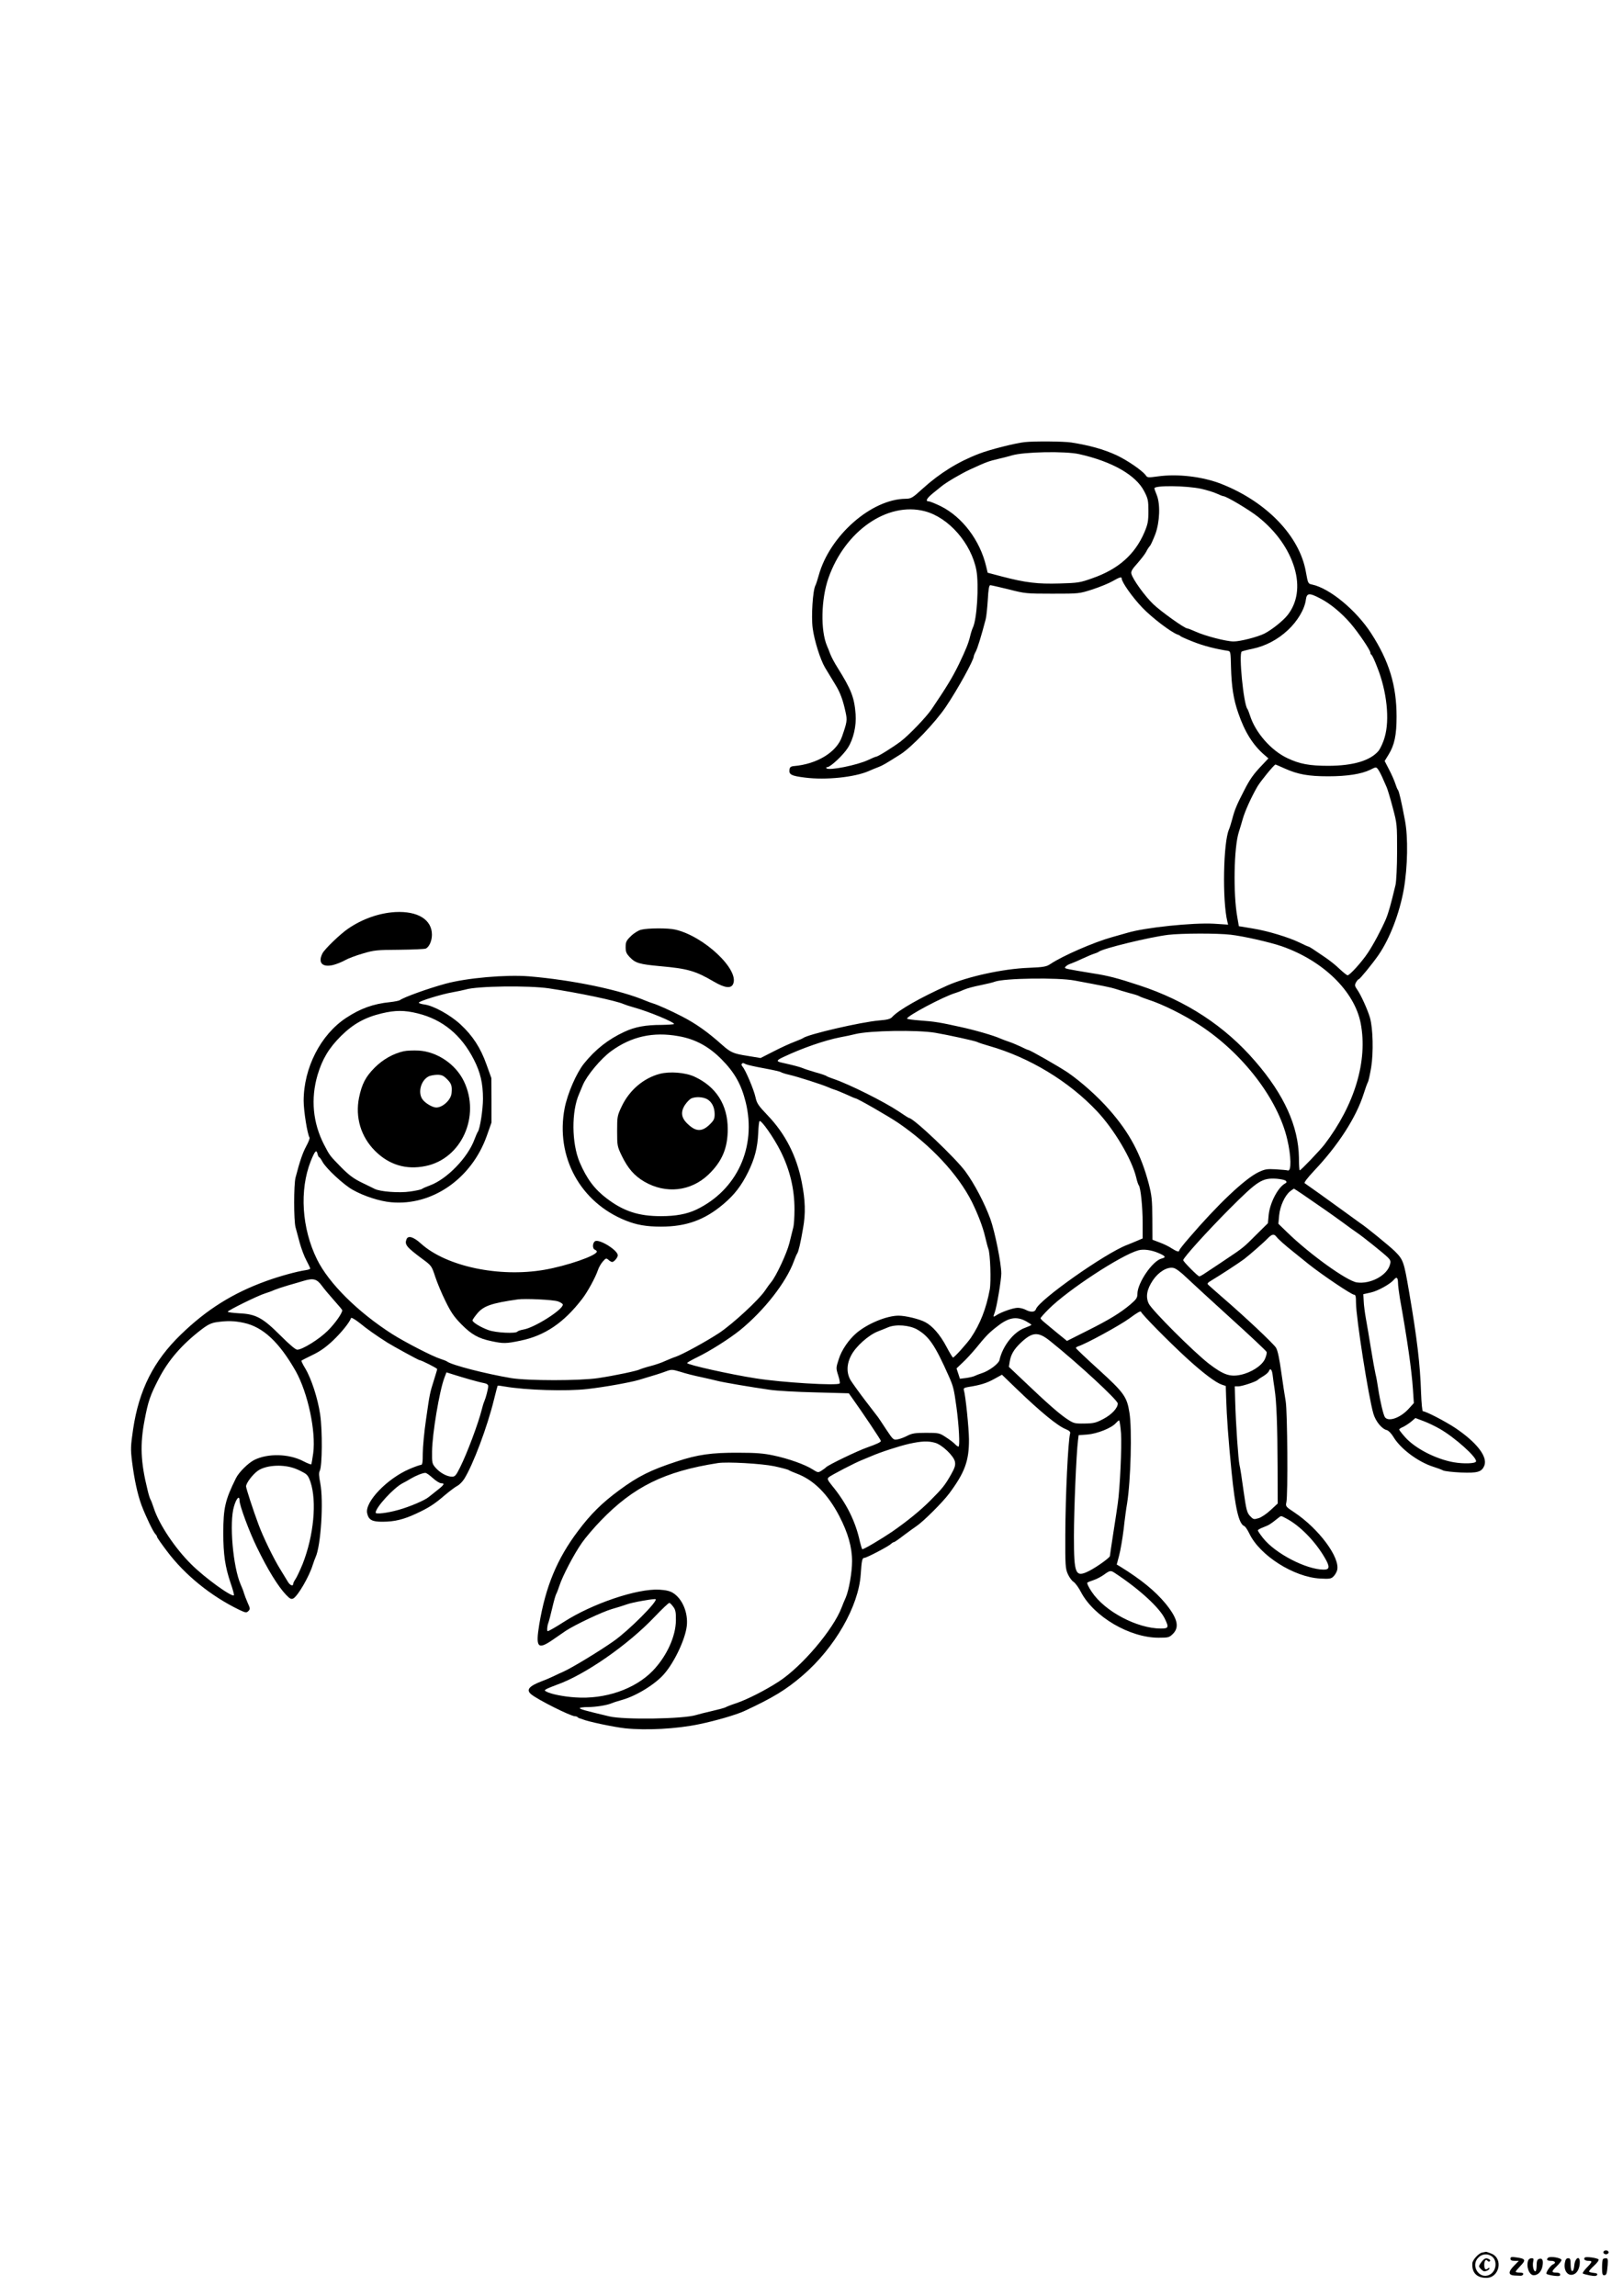 <?xml version="1.0" standalone="no"?>
<!DOCTYPE svg PUBLIC "-//W3C//DTD SVG 20010904//EN"
 "http://www.w3.org/TR/2001/REC-SVG-20010904/DTD/svg10.dtd">
<svg version="1.0" xmlns="http://www.w3.org/2000/svg"
 width="1240pt" height="1754pt" viewBox="0 0 1240 1754"
 preserveAspectRatio="xMidYMid meet">

<g transform="translate(0,1754) scale(0.1,-0.1)"
fill="#000000" stroke="none">
<path d="M7830 14163 c-73 -8 -268 -57 -350 -89 -160 -61 -301 -149 -430 -266
-79 -72 -88 -77 -130 -78 -263 -2 -582 -283 -665 -586 -9 -32 -20 -67 -25 -76
-20 -36 -33 -236 -21 -326 12 -93 58 -240 94 -301 23 -38 25 -41 80 -132 37
-60 58 -118 78 -212 13 -59 10 -75 -28 -184 -41 -119 -191 -210 -368 -225 -23
-2 -31 -9 -33 -26 -6 -39 14 -49 120 -62 159 -20 376 3 483 49 22 10 56 24 75
31 34 13 51 23 170 98 86 55 265 242 346 362 90 133 214 358 214 387 0 4 7 22
16 38 13 26 40 112 75 245 5 19 12 86 16 148 4 80 10 112 19 112 7 0 70 -15
141 -32 124 -32 135 -33 333 -33 205 0 205 0 308 33 57 19 126 47 153 63 52
30 69 35 69 20 0 -28 84 -146 158 -223 75 -78 216 -185 268 -205 11 -3 21 -9
24 -13 3 -3 47 -23 98 -43 77 -30 167 -54 266 -69 17 -3 19 -14 21 -123 4
-149 19 -247 55 -350 50 -147 113 -247 203 -324 l28 -24 -48 -51 c-65 -68 -93
-106 -139 -197 -55 -106 -71 -145 -89 -214 -9 -33 -20 -69 -25 -80 -44 -97
-52 -543 -13 -704 l6 -24 -109 7 c-159 9 -526 -29 -659 -69 -27 -8 -81 -23
-120 -34 -137 -38 -378 -143 -470 -205 -30 -20 -49 -24 -167 -29 -194 -7 -466
-67 -618 -134 -206 -92 -376 -189 -423 -241 -14 -16 -37 -22 -100 -27 -139
-12 -546 -106 -582 -135 -5 -4 -35 -16 -65 -28 -30 -11 -101 -43 -157 -72
l-102 -52 -103 17 c-103 16 -126 26 -188 81 -114 102 -202 164 -310 220 -79
41 -186 89 -220 99 -14 4 -38 13 -55 20 -195 83 -558 159 -893 187 -176 14
-475 -12 -637 -56 -136 -37 -321 -104 -350 -126 -5 -4 -39 -11 -75 -15 -129
-13 -227 -49 -335 -120 -195 -128 -325 -382 -325 -634 0 -76 28 -254 45 -281
3 -5 -8 -34 -25 -65 -27 -50 -49 -113 -82 -240 -14 -53 -14 -329 0 -380 6 -22
20 -75 32 -119 12 -43 34 -103 51 -134 16 -30 29 -58 29 -62 0 -5 -17 -10 -38
-13 -62 -9 -192 -44 -297 -82 -255 -92 -455 -217 -653 -409 -209 -202 -320
-423 -365 -723 -19 -131 -20 -152 -8 -249 17 -134 42 -251 73 -334 32 -84 88
-201 105 -218 7 -7 13 -17 13 -22 0 -5 34 -54 75 -108 137 -183 338 -345 553
-449 49 -23 55 -24 70 -9 14 14 14 20 -6 63 -11 26 -24 59 -28 73 -3 14 -15
43 -25 66 -59 133 -89 475 -51 598 18 62 42 86 42 44 0 -38 74 -237 131 -354
85 -176 164 -303 225 -367 29 -30 39 -35 55 -27 35 19 121 167 148 255 7 22
17 49 22 60 41 89 62 429 36 565 -11 56 -12 80 -4 95 19 35 21 308 3 430 -18
122 -66 272 -115 354 -18 29 -30 55 -28 57 2 3 40 22 85 44 57 27 103 60 156
110 66 63 127 139 138 172 2 6 32 -11 66 -38 56 -46 124 -94 212 -150 45 -28
238 -134 246 -134 13 0 134 -61 134 -68 0 -4 -11 -41 -24 -82 -32 -101 -33
-105 -61 -302 -14 -95 -25 -212 -25 -260 0 -69 -3 -88 -14 -88 -8 0 -47 -14
-87 -31 -171 -73 -343 -252 -324 -338 11 -51 38 -66 119 -65 91 0 162 18 256
62 97 45 140 73 220 142 36 30 78 62 94 70 16 8 39 32 52 52 68 108 177 398
228 607 14 57 27 105 28 106 2 2 26 -1 53 -6 160 -28 474 -38 635 -19 125 14
321 49 390 69 134 40 166 50 209 66 41 15 47 15 110 -4 36 -12 107 -30 156
-40 50 -11 108 -24 130 -30 44 -11 242 -45 395 -67 52 -8 210 -17 350 -20
l255 -7 29 -41 c78 -109 216 -315 216 -323 0 -9 -32 -24 -100 -48 -76 -26
-306 -137 -320 -154 -3 -4 -17 -14 -32 -24 -27 -17 -29 -17 -70 9 -58 37 -184
82 -298 106 -74 16 -133 21 -270 21 -203 1 -310 -14 -470 -67 -199 -65 -295
-113 -440 -220 -129 -95 -216 -180 -314 -311 -160 -212 -248 -425 -296 -713
-29 -177 -12 -196 100 -120 34 24 80 55 103 71 72 47 279 145 352 166 39 11
90 27 115 36 43 16 211 45 219 39 18 -15 -205 -239 -319 -319 -107 -76 -325
-208 -387 -235 -13 -5 -42 -19 -65 -30 -24 -12 -68 -31 -98 -42 -99 -38 -122
-66 -82 -100 49 -41 302 -168 335 -168 8 0 17 -3 21 -8 4 -4 11 -7 14 -8 4 0
14 -4 22 -7 42 -18 237 -59 325 -69 161 -17 393 -5 565 31 127 26 284 72 345
100 222 103 320 163 448 273 246 212 427 529 443 772 7 105 11 126 28 126 17
0 185 88 204 107 7 7 17 13 22 13 4 0 39 24 76 53 38 28 80 59 94 68 52 34
201 182 253 252 118 159 151 248 150 412 -1 90 -26 335 -39 377 -4 13 3 18 33
23 95 15 142 30 198 61 l60 33 116 -112 c180 -173 310 -280 372 -304 26 -11
36 -20 33 -32 -16 -58 -36 -480 -37 -776 -1 -232 1 -257 19 -298 11 -25 31
-53 45 -61 13 -9 39 -44 56 -78 99 -188 372 -348 593 -348 75 0 81 2 109 29
52 52 36 119 -57 233 -79 95 -185 182 -345 281 l-27 16 18 68 c10 37 26 129
35 203 8 74 20 162 26 195 28 175 39 568 18 694 -19 122 -42 153 -234 328 -96
87 -175 162 -175 166 0 4 8 10 18 13 62 20 316 159 389 212 61 45 88 61 91 51
7 -20 207 -223 346 -351 129 -118 224 -189 271 -205 l30 -10 3 -94 c4 -138 17
-316 41 -559 28 -280 56 -401 97 -417 8 -3 25 -28 39 -57 79 -167 339 -333
541 -344 73 -4 84 -2 103 17 11 11 23 32 27 47 24 96 -140 317 -328 442 -64
42 -67 46 -60 76 13 56 8 695 -5 771 -7 39 -22 139 -34 224 -14 102 -27 164
-40 186 -19 31 -232 232 -414 389 -49 43 -96 84 -103 91 -11 10 -7 16 25 35
67 40 205 130 248 162 35 26 155 131 179 157 34 35 49 38 68 14 13 -18 67 -66
129 -115 19 -15 72 -58 119 -96 105 -83 326 -232 346 -232 11 0 14 -15 14 -62
1 -117 95 -717 133 -847 17 -58 64 -116 102 -125 13 -3 34 -25 49 -49 54 -93
191 -195 309 -232 29 -9 61 -21 72 -27 11 -6 72 -13 137 -16 129 -5 159 4 179
54 25 68 -59 176 -222 286 -77 51 -225 128 -248 128 -5 0 -11 62 -14 143 -7
215 -30 411 -91 767 -40 234 -44 246 -108 311 -35 35 -223 189 -267 217 -14
10 -71 51 -127 92 -101 74 -275 198 -296 212 -7 4 20 39 71 94 185 195 323
409 380 590 12 38 26 77 31 86 6 10 17 62 26 115 18 112 14 296 -9 378 -18 62
-69 175 -98 216 -19 27 -20 34 -9 55 8 13 17 24 21 24 8 0 103 116 151 185 86
125 160 317 193 501 30 172 34 398 9 528 -27 144 -45 220 -53 231 -5 5 -14 28
-21 50 -7 22 -28 70 -47 106 l-34 66 30 49 c45 73 61 149 61 290 0 238 -57
424 -194 636 -115 178 -318 345 -452 373 -30 6 -31 8 -47 97 -48 274 -301 536
-647 672 -144 56 -333 78 -484 57 -74 -10 -80 -10 -92 8 -26 36 -139 114 -224
154 -98 45 -205 75 -345 97 -57 9 -281 11 -355 3z m415 -92 c251 -56 434 -160
497 -284 29 -56 32 -70 32 -152 0 -78 -5 -100 -30 -160 -73 -171 -200 -283
-398 -352 -95 -34 -110 -36 -251 -40 -167 -5 -259 6 -439 53 l-110 29 -12 50
c-47 198 -182 376 -346 458 -41 20 -83 37 -92 37 -29 0 -16 24 35 65 28 22 56
45 62 50 33 28 151 98 217 128 126 58 143 64 215 81 39 9 86 21 105 27 92 28
408 34 515 10z m933 -265 c40 -9 93 -25 117 -36 24 -11 47 -20 51 -20 23 0
198 -104 267 -159 138 -110 234 -246 277 -390 41 -139 22 -265 -53 -360 -35
-44 -120 -112 -177 -141 -52 -26 -184 -60 -235 -60 -56 0 -218 42 -290 75 -31
14 -60 25 -65 25 -20 0 -199 128 -258 184 -64 61 -158 191 -168 233 -5 17 6
36 46 80 28 32 59 72 67 88 8 17 21 37 29 45 7 8 25 49 41 90 34 93 39 228 11
298 -10 23 -18 47 -18 52 0 23 241 21 358 -4z m-2113 -171 c184 -48 356 -246
395 -452 20 -113 4 -378 -28 -439 -5 -11 -15 -41 -21 -68 -13 -52 -31 -97 -83
-206 -51 -105 -97 -180 -210 -347 -43 -63 -173 -198 -237 -247 -60 -45 -174
-116 -187 -116 -4 0 -31 -11 -60 -25 -85 -40 -299 -83 -319 -64 -5 6 -3 9 6 9
23 0 123 93 157 148 42 65 66 168 59 257 -10 128 -33 187 -138 355 -23 36 -48
83 -56 105 -8 22 -19 49 -24 60 -51 118 -46 357 10 518 126 361 450 586 736
512z m3023 -667 c75 -38 164 -112 233 -193 60 -71 149 -202 149 -221 0 -7 4
-14 8 -16 5 -1 25 -44 44 -94 74 -185 97 -402 57 -536 -11 -40 -33 -86 -46
-103 -63 -75 -192 -114 -383 -115 -145 0 -221 14 -315 59 -125 59 -244 196
-285 326 -7 22 -16 45 -20 50 -29 37 -67 423 -43 438 5 3 42 13 82 21 100 21
193 70 271 143 73 68 128 160 137 232 7 52 26 54 111 9z m-271 -1299 c98 -44
179 -59 330 -59 145 0 254 17 322 50 43 22 45 22 59 4 8 -11 23 -39 34 -64 11
-25 26 -58 33 -75 7 -16 28 -86 46 -155 33 -123 33 -129 33 -335 0 -115 -6
-230 -12 -255 -36 -151 -54 -214 -74 -262 -35 -81 -97 -197 -139 -259 -46 -69
-137 -169 -153 -169 -6 0 -33 22 -61 48 -27 27 -79 68 -115 92 -36 24 -77 52
-92 62 -15 10 -30 18 -33 18 -3 0 -32 13 -64 29 -84 41 -245 90 -363 109
l-103 17 -12 70 c-32 178 -26 533 12 650 7 22 21 67 30 100 18 62 65 166 112
247 24 41 128 168 138 168 2 0 34 -14 72 -31z m-415 -1269 c98 -11 304 -58
393 -89 316 -111 554 -344 601 -588 55 -287 -46 -623 -277 -926 -35 -45 -180
-197 -189 -197 -3 0 -6 44 -6 98 -4 239 -113 480 -333 734 -232 270 -529 464
-886 581 -166 55 -240 74 -350 91 -55 9 -109 18 -120 20 -104 18 -105 19 -94
32 6 7 21 16 32 20 12 4 54 21 92 39 39 18 81 36 95 40 14 4 30 11 35 15 31
25 390 112 530 129 100 12 375 13 477 1z m-1192 -350 c215 -40 276 -52 313
-64 23 -8 71 -22 107 -32 36 -9 70 -20 75 -24 6 -4 35 -15 65 -25 113 -36 277
-118 399 -198 329 -216 595 -564 666 -871 30 -127 32 -244 5 -237 -8 3 -50 6
-93 9 -69 4 -83 1 -134 -23 -105 -52 -310 -246 -531 -504 -40 -46 -72 -87 -72
-92 0 -15 -19 -10 -58 15 -20 14 -62 34 -92 45 l-55 21 -1 162 c-1 144 -4 175
-28 268 -59 223 -146 387 -300 562 -90 103 -216 215 -319 286 -72 48 -289 172
-302 172 -4 0 -28 11 -54 24 -26 12 -65 29 -86 36 -22 7 -53 19 -70 26 -50 23
-194 65 -310 90 -153 34 -196 41 -307 49 -54 4 -98 10 -98 14 0 21 279 169
370 196 14 4 43 15 65 25 22 10 78 25 125 34 47 10 96 21 110 27 72 27 482 33
610 9z m-4015 -60 c227 -34 512 -94 570 -120 11 -5 47 -17 80 -26 109 -30 305
-111 305 -126 0 -3 -43 -6 -95 -7 -123 0 -204 -15 -285 -53 -123 -57 -221
-134 -308 -242 -59 -74 -126 -229 -148 -341 -71 -371 119 -720 468 -859 82
-33 158 -46 268 -46 194 0 334 51 478 173 84 71 137 141 187 242 51 104 73
186 78 303 2 45 6 85 10 88 12 12 109 -126 161 -230 71 -142 106 -288 106
-444 0 -58 -4 -121 -10 -141 -5 -20 -18 -72 -29 -117 -19 -77 -103 -257 -140
-299 -9 -11 -30 -39 -45 -62 -47 -71 -245 -254 -351 -325 -97 -64 -285 -167
-335 -183 -14 -4 -47 -18 -75 -30 -27 -13 -79 -31 -115 -40 -35 -9 -72 -21
-80 -25 -22 -12 -193 -48 -320 -67 -140 -21 -537 -21 -665 0 -195 33 -453 99
-490 127 -5 4 -28 13 -50 20 -59 18 -268 126 -368 189 -263 168 -485 388 -575
571 -117 238 -135 529 -48 750 32 79 43 91 52 56 3 -14 9 -26 13 -26 3 0 15
-16 25 -35 28 -51 161 -175 231 -214 85 -48 208 -88 295 -95 313 -28 613 181
729 507 l36 102 0 170 -1 170 -37 103 c-45 127 -105 220 -199 307 -78 72 -206
143 -276 152 -23 3 -42 9 -42 14 0 11 178 66 257 79 37 7 82 16 100 21 86 27
483 32 638 9z m-1004 -191 c191 -47 334 -165 430 -354 49 -96 69 -180 69 -298
0 -83 -23 -230 -39 -252 -4 -5 -16 -32 -26 -59 -51 -139 -210 -303 -340 -351
-27 -10 -55 -22 -61 -27 -6 -5 -48 -14 -92 -20 -82 -12 -227 -1 -269 20 -10 5
-54 27 -98 48 -62 30 -97 56 -155 114 -91 93 -90 91 -134 176 -86 167 -103
350 -50 532 37 123 86 205 179 298 93 92 182 142 311 173 105 25 174 25 275 0z
m3954 -148 c100 -17 300 -61 320 -70 11 -6 52 -19 90 -30 310 -88 612 -271
828 -501 130 -139 264 -364 298 -505 6 -27 15 -54 20 -60 14 -19 29 -166 29
-285 l0 -120 -42 -18 c-24 -10 -59 -25 -78 -32 -169 -65 -673 -421 -695 -490
-8 -24 -39 -26 -79 -5 -15 8 -42 15 -60 15 -34 0 -123 -31 -162 -56 -27 -18
-28 -16 -14 21 15 39 50 247 50 297 0 79 -49 321 -84 418 -45 122 -120 265
-189 360 -75 103 -398 410 -432 410 -3 0 -39 23 -80 51 -113 75 -375 206 -495
247 -25 8 -49 18 -55 22 -5 5 -44 18 -85 29 -41 12 -84 26 -95 31 -17 8 -72
23 -167 44 -39 9 -35 18 20 43 144 68 313 126 429 149 43 8 96 19 118 25 110
27 472 33 610 10z m-1961 -26 c127 -22 231 -78 329 -177 99 -100 150 -190 184
-326 85 -344 -66 -673 -377 -822 -72 -34 -157 -50 -270 -50 -170 0 -285 37
-414 135 -93 70 -153 150 -207 276 -62 146 -64 390 -4 524 7 17 20 47 28 67
31 73 137 201 217 259 154 112 320 149 514 114z m514 -214 c9 -5 71 -19 137
-31 66 -12 124 -25 130 -29 5 -5 35 -14 65 -21 62 -14 249 -74 295 -94 17 -8
41 -17 55 -21 14 -4 53 -21 88 -36 34 -16 65 -29 68 -29 14 0 258 -140 329
-189 248 -170 454 -391 560 -601 46 -93 84 -192 101 -265 9 -38 20 -81 25 -94
15 -37 22 -249 11 -311 -27 -145 -73 -264 -145 -370 -32 -46 -126 -150 -136
-150 -3 0 -26 37 -50 83 -48 91 -107 159 -163 188 -46 24 -150 49 -203 49 -90
0 -238 -61 -323 -134 -58 -50 -112 -129 -133 -196 -22 -68 -23 -70 -5 -126 10
-31 15 -59 11 -62 -18 -18 -440 7 -640 39 -194 30 -525 104 -525 117 0 4 33
23 72 42 102 49 251 144 333 210 183 149 352 365 410 525 10 28 22 55 26 60 9
13 25 78 44 190 21 116 18 217 -10 357 -39 198 -125 367 -260 508 -71 74 -83
92 -93 139 -13 59 -76 207 -98 232 -8 9 -11 19 -7 22 8 9 10 9 31 -2z m4126
-891 c8 -8 7 -14 -7 -21 -54 -31 -114 -146 -124 -238 l-6 -65 -86 -85 c-101
-101 -100 -101 -244 -197 -62 -41 -128 -86 -149 -99 -20 -14 -40 -25 -45 -25
-11 0 -123 113 -123 124 0 18 182 219 354 392 216 216 248 237 360 230 32 -3
63 -9 70 -16z m128 -103 c152 -104 219 -151 303 -212 50 -37 101 -74 115 -83
42 -28 203 -157 232 -186 23 -23 25 -31 17 -58 -23 -82 -150 -149 -253 -134
-77 12 -359 215 -530 381 l-69 67 6 65 c7 71 44 152 85 184 14 10 26 19 28 19
1 0 31 -19 66 -43z m-1100 -449 c54 -23 59 -33 22 -42 -69 -18 -184 -186 -184
-270 0 -29 -8 -41 -52 -79 -78 -66 -163 -118 -333 -203 l-153 -77 -69 56 c-37
31 -83 68 -100 83 -18 14 -33 30 -33 34 0 5 29 37 64 72 147 146 552 411 683
447 39 11 100 3 155 -21z m217 -191 c42 -40 194 -179 339 -311 145 -131 266
-245 269 -253 3 -8 -3 -34 -14 -57 -25 -50 -104 -101 -185 -118 -81 -17 -131
0 -242 85 -115 89 -436 409 -460 460 -24 52 -14 108 32 177 43 64 109 104 156
95 19 -3 59 -33 105 -78z m1612 -34 c0 -21 7 -74 14 -118 57 -318 90 -548 100
-697 l7 -106 -41 -45 c-63 -68 -151 -99 -179 -64 -12 15 -37 120 -52 217 -6
41 -15 93 -21 115 -5 22 -21 108 -34 190 -13 83 -31 186 -39 231 -8 44 -16
105 -17 134 l-3 54 58 13 c54 12 149 65 176 98 20 24 30 17 31 -22z m-8223
-23 c18 -25 61 -76 95 -114 34 -38 62 -71 62 -75 -1 -24 -57 -103 -111 -156
-65 -65 -194 -145 -233 -145 -13 0 -59 39 -128 108 -136 136 -187 164 -315
170 -49 3 -88 8 -88 12 0 10 232 124 285 140 22 7 54 18 70 26 17 7 64 23 105
35 41 12 95 27 120 35 74 22 100 15 138 -36z m5380 -272 c23 -13 42 -25 42
-28 0 -3 -22 -13 -49 -23 -85 -30 -171 -138 -195 -247 -7 -28 -81 -83 -136
-100 -19 -6 -42 -15 -52 -20 -9 -5 -38 -12 -65 -16 l-49 -6 -13 40 -13 39 45
43 c26 23 72 74 104 112 73 90 97 115 153 159 93 75 152 87 228 47z m-5975
-13 c146 -31 270 -147 396 -368 93 -166 156 -460 134 -628 -6 -44 -13 -82 -15
-85 -3 -2 -32 9 -64 26 -110 56 -268 59 -371 8 -46 -23 -118 -94 -140 -139
-83 -167 -97 -229 -97 -419 0 -166 14 -258 56 -383 17 -48 28 -90 25 -93 -15
-16 -222 133 -325 236 -124 122 -247 306 -287 430 -10 30 -21 60 -25 65 -4 6
-15 39 -23 75 -53 214 -58 347 -22 534 27 143 43 189 109 316 74 142 176 260
326 375 47 36 74 49 113 55 82 12 137 11 210 -5z m5145 -51 c90 -53 135 -118
240 -354 36 -81 40 -98 59 -235 20 -146 28 -305 16 -305 -6 0 -18 9 -28 20
-10 11 -41 34 -69 52 -48 32 -55 33 -151 33 -84 0 -107 -4 -142 -22 -23 -12
-56 -25 -75 -28 -32 -6 -34 -4 -88 77 -30 46 -58 88 -62 93 -4 6 -47 62 -96
125 -48 63 -98 133 -112 155 -33 54 -33 123 3 191 35 69 133 156 205 184 31
12 66 26 77 31 60 25 163 17 223 -17z m1013 -86 c215 -172 519 -453 519 -479
0 -35 -47 -85 -110 -118 -57 -30 -74 -34 -145 -35 -76 -1 -82 1 -135 36 -61
41 -157 126 -328 289 l-114 108 7 43 c9 52 32 91 82 139 89 85 134 89 224 17z
m1702 -260 c3 -24 9 -72 15 -108 15 -95 22 -278 23 -595 l1 -280 -54 -50 c-30
-28 -71 -56 -92 -62 -37 -11 -40 -10 -65 16 -24 26 -29 45 -50 192 -12 90 -26
180 -31 199 -9 38 -28 308 -33 488 l-3 112 27 0 c28 0 140 37 149 50 3 3 21
16 42 28 20 12 39 29 42 37 10 28 24 15 29 -27z m-6128 -37 c39 -11 85 -23
103 -26 21 -4 32 -12 32 -23 0 -21 -18 -90 -30 -117 -5 -11 -14 -40 -20 -65
-25 -101 -111 -331 -164 -437 -31 -63 -40 -73 -62 -73 -38 0 -90 28 -124 66
-29 33 -30 38 -29 127 1 131 56 462 94 562 l16 42 57 -18 c31 -10 89 -27 127
-38z m7404 -375 c116 -66 288 -220 278 -250 -5 -16 -93 -19 -170 -6 -136 24
-294 105 -371 191 -25 28 -46 55 -46 59 0 4 12 13 28 19 15 7 43 25 62 40 l34
29 61 -23 c33 -12 89 -39 124 -59z m-2434 -38 c6 -101 -8 -416 -25 -533 -4
-33 -20 -134 -34 -225 -14 -91 -26 -170 -26 -176 0 -12 -97 -82 -157 -113
-107 -54 -118 -30 -118 264 0 199 18 628 31 731 l5 41 67 5 c74 6 183 49 216
86 11 12 22 22 26 22 4 0 11 -46 15 -102z m-1421 -69 c54 -15 144 -101 152
-145 5 -27 -1 -46 -29 -96 -48 -85 -68 -109 -162 -203 -75 -75 -176 -157 -290
-236 -81 -55 -219 -137 -227 -133 -3 3 -11 28 -18 57 -33 154 -102 294 -214
430 -33 41 -37 50 -25 62 16 15 206 114 259 134 19 8 49 20 65 27 70 31 216
78 290 95 95 21 146 23 199 8z m-1229 -179 c55 -12 104 -25 110 -29 5 -4 32
-16 59 -26 132 -49 240 -156 329 -327 66 -128 97 -236 97 -344 0 -84 -24 -222
-49 -279 -10 -22 -24 -56 -31 -75 -64 -168 -303 -450 -480 -565 -101 -66 -245
-139 -327 -166 -37 -12 -72 -26 -78 -30 -5 -4 -53 -17 -105 -29 -52 -12 -108
-26 -123 -31 -97 -30 -550 -37 -662 -10 -189 45 -225 55 -225 63 0 4 27 8 60
8 61 0 149 14 185 30 11 5 46 16 78 25 108 30 255 120 323 200 77 89 159 262
171 363 12 101 -33 209 -105 254 -24 15 -55 22 -106 25 -168 9 -509 -106 -726
-245 -62 -40 -118 -72 -125 -72 -8 0 -5 38 4 62 5 13 19 66 31 118 12 52 26
100 30 105 4 6 15 35 25 65 24 73 110 238 171 325 27 39 91 114 144 169 251
260 489 377 895 440 71 11 333 -4 430 -24z m-3678 -12 c18 -5 51 -19 74 -32
36 -18 45 -30 61 -76 50 -150 25 -410 -59 -625 -20 -49 -45 -102 -55 -117 -10
-14 -18 -31 -18 -37 0 -21 -25 -11 -41 17 -9 15 -35 58 -58 95 -51 82 -131
247 -166 342 -41 110 -95 276 -95 291 0 25 51 92 91 120 58 40 176 50 266 22z
m1069 -78 c24 -22 53 -40 64 -40 31 0 24 -12 -31 -55 -28 -22 -56 -44 -63 -50
-27 -24 -148 -76 -233 -99 -84 -24 -173 -34 -173 -21 0 40 138 190 206 225 16
8 45 24 64 36 38 22 86 42 109 43 8 1 33 -17 57 -39z m6517 -307 c106 -54 226
-176 300 -305 39 -67 36 -88 -9 -88 -133 0 -371 123 -464 241 -22 28 -40 54
-40 59 0 4 19 15 43 24 42 16 52 22 107 66 30 24 25 23 63 3z m-1302 -421
c185 -122 338 -263 378 -346 33 -68 30 -76 -31 -76 -182 1 -427 131 -526 279
-24 35 -39 67 -35 71 4 4 26 13 48 20 22 7 58 26 79 41 47 34 52 35 87 11z
m-3377 -256 c17 -22 21 -42 20 -104 -1 -123 -71 -275 -177 -385 -137 -141
-366 -219 -592 -203 -92 6 -188 26 -220 44 -17 9 -17 10 4 22 13 6 46 20 74
30 214 75 544 304 748 519 57 60 108 108 113 107 6 -1 19 -15 30 -30z"/>
<path d="M3106 8074 c-16 -41 -2 -59 120 -150 71 -52 72 -54 99 -136 15 -46
50 -130 79 -188 41 -84 65 -119 121 -176 78 -79 130 -108 231 -129 89 -19 111
-19 220 4 186 38 331 136 471 318 42 54 102 164 122 223 6 19 23 48 37 64 23
26 26 27 43 12 10 -9 22 -16 28 -16 14 0 43 34 43 51 0 39 -141 126 -173 108
-21 -12 -22 -58 -2 -65 8 -4 15 -10 15 -14 0 -31 -229 -110 -403 -140 -344
-59 -746 26 -939 199 -58 53 -100 66 -112 35z m1157 -475 c20 -7 37 -18 37
-25 0 -39 -218 -177 -301 -190 -22 -4 -42 -11 -45 -15 -10 -18 -167 -10 -223
11 -58 21 -121 59 -121 74 0 5 16 28 35 51 48 59 108 80 310 109 56 8 270 -2
308 -15z"/>
<path d="M3085 9510 c-78 -17 -159 -62 -221 -124 -71 -71 -99 -126 -121 -231
-30 -150 14 -298 122 -406 107 -107 238 -147 387 -116 274 56 421 381 292 648
-63 130 -203 225 -345 234 -41 2 -92 0 -114 -5z m331 -214 c33 -33 39 -51 34
-106 -4 -51 -67 -110 -117 -110 -29 0 -88 35 -107 65 -34 52 -10 140 46 171
13 8 43 13 67 14 36 0 49 -6 77 -34z"/>
<path d="M5040 9337 c-124 -33 -230 -124 -289 -246 -35 -74 -36 -79 -36 -191
0 -112 1 -117 36 -190 47 -96 95 -151 171 -196 165 -96 356 -75 491 54 104
100 147 202 147 347 0 185 -88 324 -255 401 -70 32 -189 41 -265 21z m360
-192 c38 -20 60 -63 60 -116 0 -36 -6 -48 -40 -81 -56 -53 -101 -53 -159 0
-57 50 -64 96 -27 153 15 22 37 44 49 49 34 14 85 11 117 -5z"/>
<path d="M3020 10573 c-122 -7 -251 -52 -359 -126 -61 -41 -179 -155 -197
-189 -37 -72 -2 -110 83 -89 26 7 66 23 89 36 22 13 83 36 135 51 87 26 109
28 279 29 102 1 193 5 203 9 26 12 47 59 47 106 0 115 -108 182 -280 173z"/>
<path d="M4898 10438 c-21 -5 -56 -27 -78 -49 -35 -34 -40 -45 -40 -84 0 -37
6 -50 33 -78 42 -44 75 -53 227 -67 215 -19 273 -36 415 -119 82 -48 130 -54
146 -18 50 109 -223 366 -442 416 -55 13 -211 12 -261 -1z"/>
<path d="M12250 335 c0 -8 9 -15 20 -15 11 0 20 7 20 15 0 8 -9 15 -20 15 -11
0 -20 -7 -20 -15z"/>
<path d="M11323 333 c-26 -5 -72 -56 -74 -81 -5 -72 33 -112 107 -112 100 0
131 147 39 185 -19 8 -38 14 -42 14 -4 -1 -18 -4 -30 -6z m74 -28 c46 -33 36
-117 -18 -142 -78 -37 -146 71 -84 132 28 29 70 32 102 10z"/>
<path d="M11321 264 c-12 -15 -21 -30 -21 -35 0 -10 29 -39 40 -39 17 0 40 13
40 22 0 7 -5 6 -13 -1 -18 -14 -27 -4 -27 30 0 30 14 46 25 29 4 -6 11 -7 17
-4 6 4 5 10 -3 15 -23 14 -37 10 -58 -17z"/>
<path d="M11540 286 c0 -11 9 -16 32 -16 l32 0 -38 -39 c-44 -45 -43 -70 4
-73 16 -1 38 -2 47 -2 9 -1 18 5 21 12 2 8 -7 12 -27 12 -17 0 -31 3 -31 7 0
4 17 24 37 45 43 44 38 55 -30 64 -39 6 -47 4 -47 -10z"/>
<path d="M11827 293 c-15 -14 -6 -23 23 -23 31 0 41 -16 17 -26 -21 -8 -60
-65 -51 -74 5 -4 30 -10 57 -14 38 -4 47 -3 47 9 0 10 -10 15 -30 15 -39 0
-38 9 5 50 19 19 35 39 35 46 0 17 -88 32 -103 17z"/>
<path d="M12108 295 c-12 -13 2 -25 28 -25 32 0 31 -7 -13 -52 -20 -21 -34
-41 -30 -44 3 -4 27 -10 53 -15 36 -7 50 -6 56 3 5 9 -2 14 -27 16 -19 2 -35
7 -35 11 0 4 18 25 41 46 23 21 37 41 32 46 -12 12 -96 23 -105 14z"/>
<path d="M11676 274 c-18 -46 7 -114 42 -114 33 0 60 29 67 71 8 45 -2 63 -28
53 -12 -4 -17 -18 -17 -50 0 -24 -4 -44 -10 -44 -14 0 -23 45 -16 75 5 20 3
25 -13 25 -10 0 -22 -7 -25 -16z"/>
<path d="M11956 256 c-12 -65 27 -111 74 -86 24 13 40 49 40 91 0 53 -37 31
-42 -25 -5 -61 -28 -58 -28 3 0 43 -3 51 -19 51 -13 0 -21 -10 -25 -34z"/>
<path d="M12247 283 c-4 -3 -7 -33 -7 -65 0 -45 3 -58 15 -58 19 0 22 10 28
78 3 44 1 52 -13 52 -9 0 -20 -3 -23 -7z"/>
</g>
</svg>
